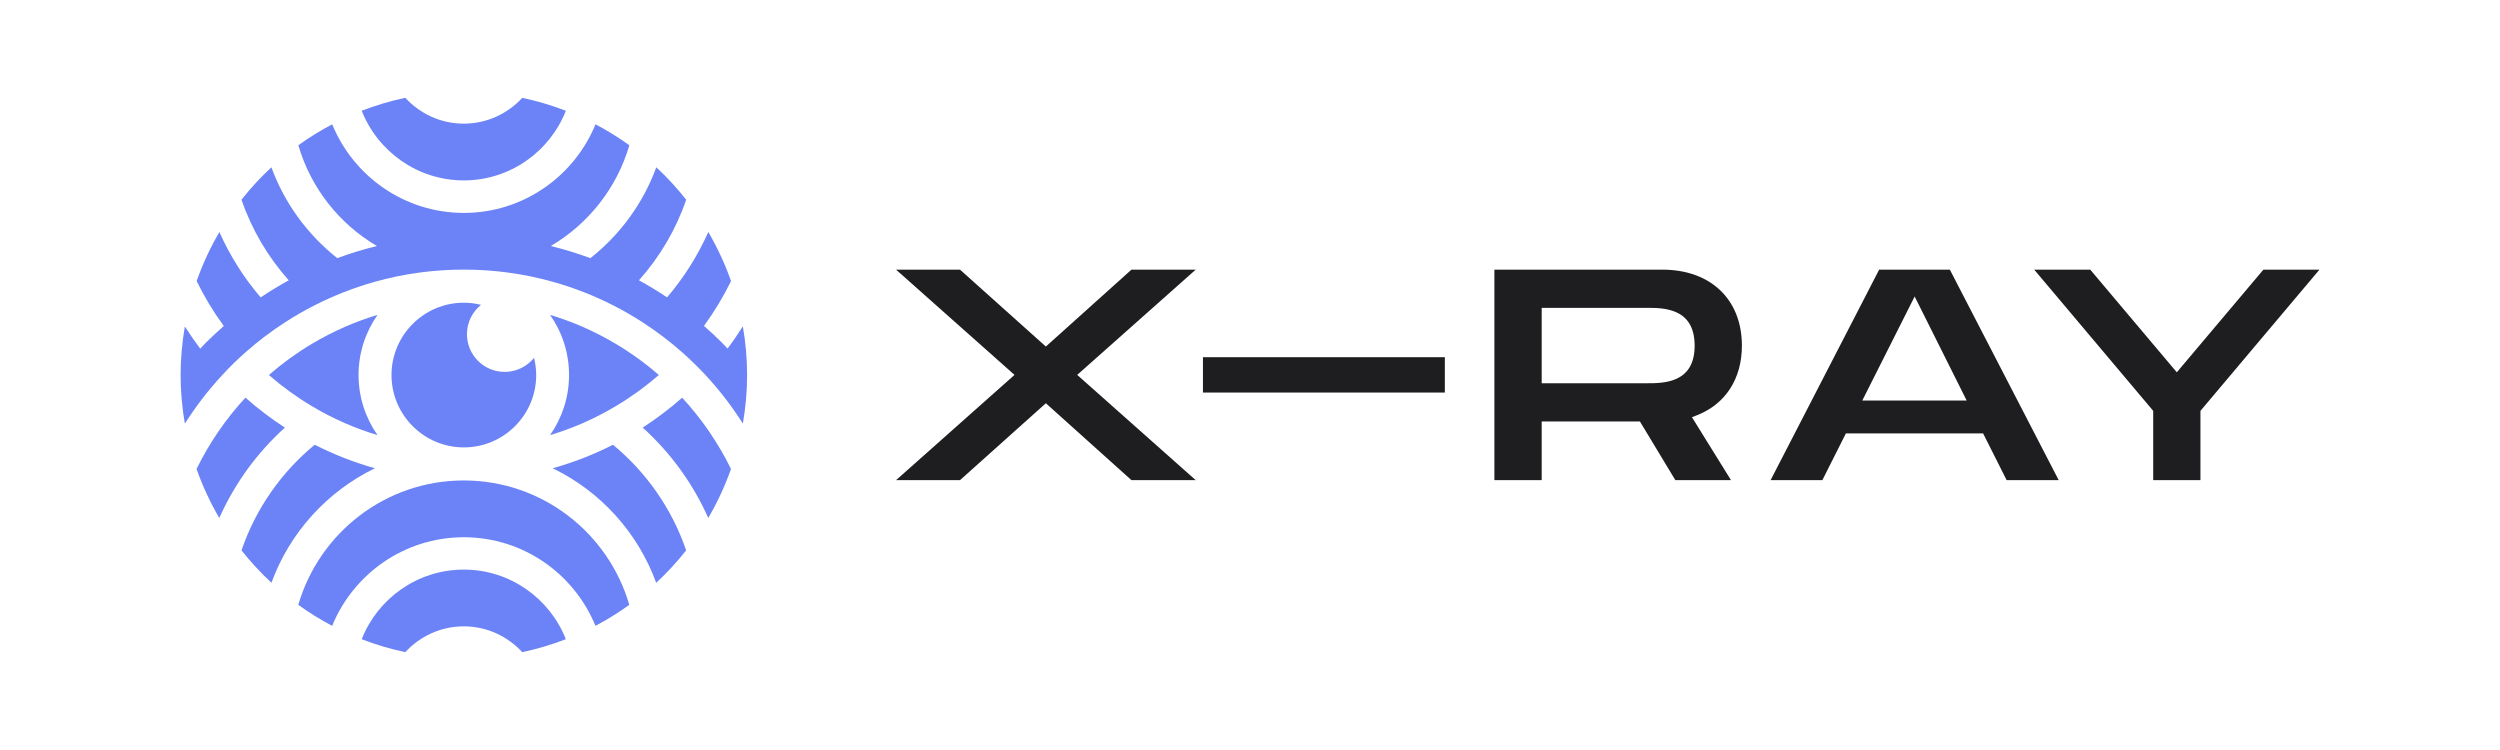 <?xml version="1.0" encoding="utf-8"?>
<!-- Generator: Adobe Illustrator 18.0.0, SVG Export Plug-In . SVG Version: 6.00 Build 0)  -->
<!DOCTYPE svg PUBLIC "-//W3C//DTD SVG 1.1//EN" "http://www.w3.org/Graphics/SVG/1.1/DTD/svg11.dtd">
<svg version="1.1" id="Layer_1" xmlns="http://www.w3.org/2000/svg" xmlns:xlink="http://www.w3.org/1999/xlink" x="0px" y="0px"
	 width="500px" height="150px" viewBox="0 0 500 150" enable-background="new 0 0 500 150" xml:space="preserve">
<g>
	<g>
		<polygon fill="#1E1E20" points="239.14,53.93 226.29,53.93 209.17,69.31 192,53.93 179.21,53.93 202.9,74.98 179.21,96.03 
			192,96.03 209.17,80.65 226.29,96.03 239.14,96.03 215.44,74.98 		"/>
		<rect x="240.59" y="71.44" fill="#1E1E20" width="48.38" height="7.07"/>
		<path fill="#1E1E20" d="M332.48,53.93h-33.6v42.1h9.46V84.29h19.64l7.09,11.74h11.13l-7.81-12.59l1.03-0.4
			c5.69-2.24,8.96-7.3,8.96-13.9C348.39,59.9,342.14,53.93,332.48,53.93z M329.35,76.65h-21.01V61.57h21.01c3.35,0,9.58,0,9.58,7.57
			C338.93,76.65,332.7,76.65,329.35,76.65z"/>
		<path fill="#1E1E20" d="M375.83,53.93l-21.71,42.1h10.35l4.71-9.35h27.44l4.71,9.35h10.41l-21.77-42.1H375.83z M372.46,80.1
			l10.47-20.8l10.4,20.8H372.46z"/>
		<polygon fill="#1E1E20" points="452.68,53.93 435.36,74.46 418.05,53.93 406.84,53.93 430.64,82.17 430.64,96.03 440.09,96.03 
			440.09,82.17 463.89,53.93 		"/>
	</g>
	<g>
		<path fill="#6B83F6" d="M56.98,85.52c-2.78-1.8-5.42-3.8-7.89-5.99c-3.92,4.23-7.21,9.03-9.78,14.26
			c1.21,3.43,2.74,6.72,4.55,9.81C46.94,96.68,51.43,90.53,56.98,85.52z"/>
		<path fill="#6B83F6" d="M74.99,93.65c-4.2-1.17-8.23-2.76-12.05-4.7c-6.67,5.49-11.79,12.78-14.64,21.12
			c1.83,2.31,3.83,4.48,5.99,6.48C57.95,106.51,65.43,98.28,74.99,93.65z"/>
		<path fill="#6B83F6" d="M92.76,96.09c-15.68,0-28.93,10.52-33.1,24.88c2.15,1.55,4.41,2.95,6.77,4.2
			c4.24-10.38,14.44-17.72,26.33-17.72c11.89,0,22.09,7.34,26.33,17.72c2.36-1.24,4.62-2.65,6.77-4.2
			C121.69,106.61,108.44,96.09,92.76,96.09z"/>
		<path fill="#6B83F6" d="M92.76,113.92c-9.27,0-17.21,5.78-20.42,13.92c2.81,1.09,5.72,1.96,8.72,2.59
			c2.91-3.16,7.07-5.16,11.7-5.16c4.63,0,8.78,2,11.69,5.16c3-0.63,5.91-1.51,8.72-2.59C109.96,119.7,102.03,113.92,92.76,113.92z"
			/>
		<path fill="#6B83F6" d="M49.09,70.47c2.47-2.19,5.11-4.19,7.89-5.99c1.92-1.25,3.91-2.39,5.96-3.43c3.82-1.94,7.85-3.52,12.05-4.7
			c5.66-1.59,11.62-2.43,17.78-2.43c6.15,0,12.11,0.85,17.77,2.43c4.2,1.17,8.24,2.76,12.06,4.7c2.05,1.04,4.04,2.19,5.95,3.43
			c2.78,1.8,5.42,3.8,7.89,5.99c1.62,1.43,3.17,2.95,4.65,4.53c2.78,2.99,5.28,6.24,7.48,9.71c0.55-3.16,0.85-6.4,0.85-9.71
			c0-3.32-0.3-6.57-0.85-9.73c-0.96,1.52-1.98,3.01-3.06,4.44c-0.41-0.43-0.81-0.87-1.23-1.29c-1.13-1.13-2.3-2.2-3.49-3.24
			c2.06-2.81,3.87-5.82,5.42-8.97c-1.21-3.43-2.74-6.71-4.55-9.81c-2.12,4.76-4.9,9.16-8.25,13.07c-1.82-1.22-3.69-2.36-5.62-3.41
			c4.15-4.64,7.39-10.11,9.45-16.12c-1.83-2.31-3.82-4.48-5.98-6.48c-2.64,7.22-7.25,13.49-13.18,18.17
			c-2.6-0.96-5.24-1.77-7.92-2.43c7.52-4.42,13.22-11.6,15.71-20.15c-2.15-1.55-4.41-2.95-6.77-4.19
			c-4.24,10.38-14.44,17.72-26.33,17.72c-11.89,0-22.09-7.34-26.33-17.72c-2.36,1.24-4.62,2.64-6.77,4.19
			c2.48,8.54,8.18,15.73,15.71,20.15c-2.68,0.66-5.32,1.46-7.92,2.43c-5.93-4.68-10.54-10.95-13.18-18.17
			c-2.16,2-4.16,4.17-5.98,6.48c2.06,6.01,5.3,11.48,9.45,16.12c-1.93,1.06-3.8,2.19-5.62,3.42c-3.35-3.91-6.13-8.31-8.25-13.07
			c-1.82,3.1-3.35,6.38-4.55,9.81c1.55,3.16,3.36,6.16,5.43,8.98c-1.19,1.05-2.36,2.12-3.49,3.24c-0.42,0.42-0.82,0.86-1.23,1.29
			c-1.08-1.44-2.1-2.92-3.07-4.44c-0.55,3.16-0.85,6.41-0.85,9.73c0,3.31,0.3,6.55,0.85,9.71c2.2-3.47,4.7-6.72,7.48-9.71
			C45.91,73.41,47.47,71.9,49.09,70.47z"/>
		<path fill="#6B83F6" d="M92.76,36.08c9.27,0,17.2-5.78,20.41-13.92c-2.81-1.09-5.72-1.96-8.72-2.59
			c-2.91,3.16-7.07,5.16-11.69,5.16c-4.63,0-8.79-2-11.7-5.17c-3,0.63-5.91,1.51-8.72,2.59C75.56,30.3,83.49,36.08,92.76,36.08z"/>
		<path fill="#6B83F6" d="M122.59,88.95c-3.82,1.95-7.85,3.53-12.06,4.7c9.56,4.62,17.04,12.85,20.71,22.91
			c2.16-2,4.16-4.17,5.99-6.49C134.38,101.74,129.26,94.44,122.59,88.95z"/>
		<path fill="#6B83F6" d="M128.54,85.52L128.54,85.52c5.55,5.01,10.04,11.16,13.11,18.08c1.81-3.1,3.34-6.38,4.55-9.81
			c-2.57-5.22-5.86-10.03-9.77-14.25C133.96,81.72,131.32,83.72,128.54,85.52z"/>
		<path fill="#6B83F6" d="M100.93,74.38c-4.17,0-7.54-3.38-7.54-7.54c0-2.38,1.1-4.49,2.82-5.87c-1.1-0.27-2.25-0.43-3.44-0.43
			c-7.98,0-14.47,6.49-14.47,14.47s6.49,14.47,14.47,14.47s14.47-6.49,14.47-14.47c0-1.19-0.16-2.34-0.43-3.44
			C105.42,73.28,103.3,74.38,100.93,74.38z"/>
		<path fill="#6B83F6" d="M69.07,65.33c-2.31,1.01-4.54,2.15-6.68,3.43c-3.06,1.82-5.94,3.91-8.62,6.24
			c2.68,2.33,5.56,4.42,8.62,6.24c2.14,1.28,4.38,2.43,6.68,3.43c2.09,0.91,4.24,1.69,6.44,2.36c-2.39-3.41-3.8-7.56-3.8-12.03
			c0-4.47,1.41-8.61,3.8-12.03C73.31,63.64,71.15,64.42,69.07,65.33z"/>
		<path fill="#6B83F6" d="M116.46,65.33c-2.09-0.91-4.25-1.69-6.45-2.36c2.39,3.41,3.8,7.56,3.8,12.03c0,4.47-1.41,8.62-3.8,12.03
			c2.2-0.67,4.36-1.45,6.45-2.36c2.31-1.01,4.54-2.15,6.68-3.43c3.06-1.82,5.95-3.91,8.62-6.24c-2.67-2.33-5.56-4.42-8.62-6.24
			C120.99,67.48,118.76,66.33,116.46,65.33z"/>
	</g>
</g>
</svg>
